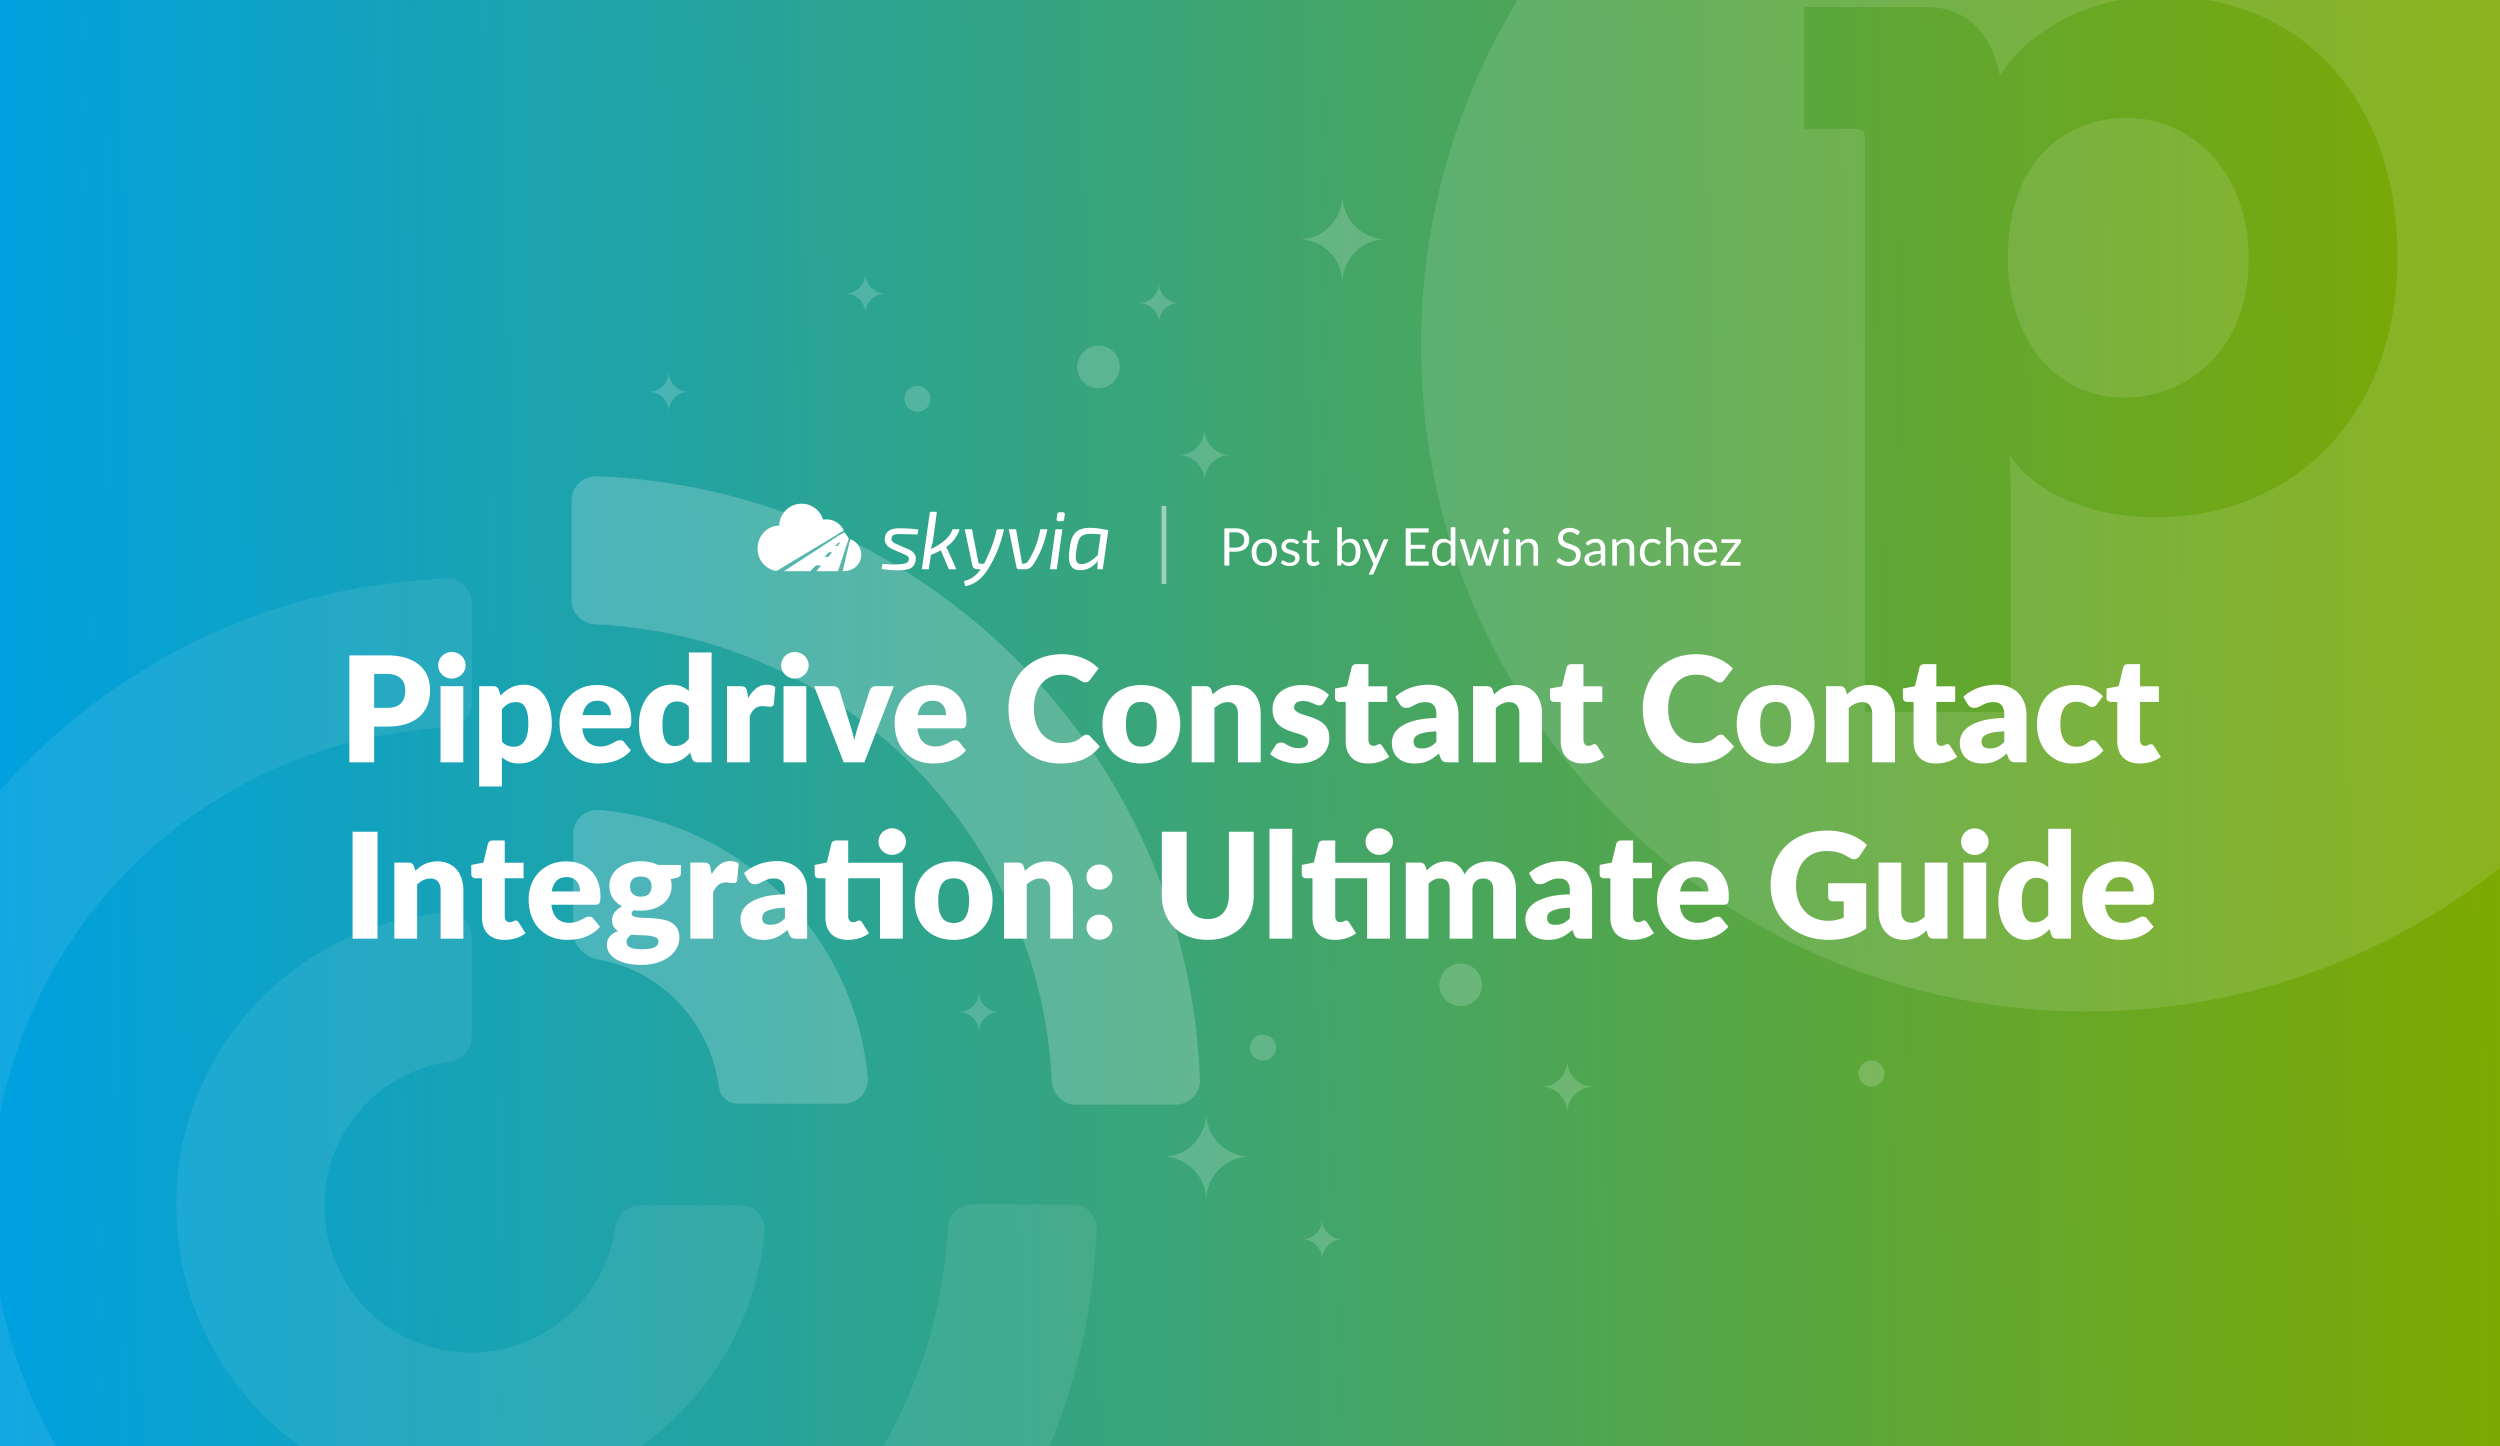 <?xml version="1.0" encoding="UTF-8"?> <svg xmlns="http://www.w3.org/2000/svg" width="2112" height="1222" fill="none"><rect width="100%" height="100%" fill="#333333" stroke="none"/><g clip-path="url(#a)"><path fill="url(#b)" d="M0 0h2112v1222H0z"></path><path fill="#fff" fill-opacity=".08" d="M-132.375 1017.52c0 273.51 214.453 530.86 530.156 530.86 301.641 0 518.907-239.77 528.75-509.77 0-11.95-9.14-21.09-20.39-21.09h-85.079c-11.25 0-19.687 9.14-20.39 19.68-9.844 202.5-172.969 386.02-402.891 386.02-236.25 0-405-191.25-405-405 0-218.673 172.266-393.751 386.016-403.595 11.25-.703 19.687-9.843 19.687-20.39v-85.078c0-11.25-9.843-21.094-21.093-20.391-291.094 11.25-509.766 251.016-509.766 528.754"></path><path fill="#fff" fill-opacity=".08" d="M148.875 1017.52c0 137.81 108.984 249.61 249.609 249.61 130.782 0 236.25-101.25 247.5-227.11.703-11.96-8.437-21.8-20.39-21.8h-85.078c-9.844 0-18.985 7.73-20.391 17.58-8.438 61.87-61.875 106.87-121.641 106.87-71.718 0-124.453-56.95-124.453-124.45 0-60.47 45-113.204 106.875-121.642 10.547-1.406 17.578-10.547 17.578-20.39v-85.079c0-11.953-9.843-21.093-21.797-20.39-128.671 10.547-227.812 118.125-227.812 246.801"></path><path fill="#fff" fill-opacity=".2" d="M502.547 527.437c211.64 9.844 376.172 180 386.015 386.016.704 11.25 9.844 19.688 19.688 19.688h85.078c11.252 0 21.092-9.844 20.392-21.094-10.55-279.141-234.845-499.219-509.767-509.766-11.953 0-21.094 9.141-21.094 20.391v84.375c0 11.25 9.141 19.687 19.688 20.39M484.266 787.588c0 10.547 9.14 21.094 21.797 23.203 56.953 9.844 94.922 57.656 101.25 107.578 1.406 8.438 7.734 14.063 16.171 14.063h89.297c11.953 0 21.094-9.844 20.391-21.797-10.547-118.125-104.766-215.86-227.109-226.407-11.953-.703-21.797 8.438-21.797 20.391z"></path><path fill="#fff" fill-opacity=".12" d="M1763-270.5c310.66 0 562.5 251.84 562.5 562.5S2073.66 854.5 1763 854.5 1200.5 602.66 1200.5 292s251.84-562.5 562.5-562.5m63.22 267.188c-69.25 0-118.19 36.274-136.78 67.486-3.35-17.738-15.2-58.237-62.47-58.237h-103.03V108.86h42.24c7.62 0 9.29 1.713 9.29 8.45v484.318h123.26V414.316l-.84-30.373c17.72 29.538 65.02 53.175 122.43 53.175 120.74 0 205.18-89.45 205.18-220.235 0-131.66-80.21-220.233-199.28-220.195M1796.66 99.61c57.44 0 103.03 48.075 103.03 118.112 0 82.672-55.72 118.11-104.71 118.148-66.73 0-98.8-59.913-98.8-117.274 0-87.773 53.21-118.986 100.48-118.986"></path><path fill="#fff" fill-rule="evenodd" d="M979.001 273c0-9.546 7.753-17 16.999-17-9.543 0-16.999-7.755-16.999-17 0 9.544-7.755 17-17.001 17 9.545 0 17.001 7.454 17.001 17M565.001 348c0-9.546 7.753-17 16.999-17-9.543 0-16.999-7.755-16.999-17 0 9.544-7.755 17-17.001 17 9.545 0 17.001 7.454 17.001 17M731.001 265c0-9.546 7.753-17 16.999-17-9.543 0-16.999-7.755-16.999-17 0 9.544-7.755 17-17.001 17 9.545 0 17.001 7.454 17.001 17M1117 1064c0-9.55 7.75-17 17-17-9.54 0-17-7.76-17-17 0 9.54-7.75 17-17 17 9.54 0 17 7.45 17 17M827.001 872c0-9.546 7.753-17 16.999-17-9.543 0-16.999-7.755-16.999-17 0 9.544-7.755 17-17.001 17 9.545 0 17.001 7.454 17.001 17M1017.54 362.367c0 12.381 10.05 22.05 22.03 22.05-12.37 0-22.03 10.061-22.03 22.054 0-12.381-10.05-22.054-22.032-22.054 11.982.388 22.032-9.669 22.032-22.05M1324.03 896c0 12.38 10.05 22.05 22.03 22.05-12.37 0-22.03 10.061-22.03 22.054 0-12.381-10.05-22.054-22.03-22.054 11.98.388 22.03-9.67 22.03-22.05M1134.03 165c0 20.81 16.89 37.064 37.03 37.064-20.79 0-37.03 16.911-37.03 37.069 0-20.81-16.89-37.069-37.03-37.069 20.14.652 37.03-16.254 37.03-37.064M1019.03 940c0 20.81 16.89 37.064 37.03 37.064-20.79 0-37.03 16.911-37.03 37.066 0-20.807-16.89-37.066-37.03-37.066 20.14.652 37.03-16.254 37.03-37.064" clip-rule="evenodd" opacity=".18"></path><path fill="#fff" d="M928.003 292c-9.94 0-18.003 8.064-18.003 17.999 0 9.942 8.063 18 18.003 18s17.997-8.058 17.997-18c0-9.935-8.057-17.999-17.997-17.999M1234 814c-9.94 0-18 8.064-18 17.999 0 9.942 8.06 18 18 18s18-8.058 18-18c0-9.935-8.06-17.999-18-17.999M775 347.996c6.074 0 11-4.924 11-10.998 0-6.075-4.926-10.998-11-10.998s-11 4.923-11 10.998 4.926 10.998 11 10.998M1067 895.996c6.07 0 11-4.924 11-10.998 0-6.075-4.93-10.998-11-10.998s-11 4.923-11 10.998 4.93 10.998 11 10.998M1581 917.996c6.07 0 11-4.924 11-10.998 0-6.075-4.93-10.998-11-10.998s-11 4.923-11 10.998 4.93 10.998 11 10.998" opacity=".18"></path><path fill="#fff" d="M326.999 597.996q8.183 0 11.78-3.906t3.596-10.912q0-3.1-.93-5.642a11.05 11.05 0 0 0-2.852-4.34q-1.86-1.86-4.774-2.852-2.853-.992-6.82-.992h-10.912v28.644zm0-44.33q9.548 0 16.368 2.294 6.882 2.232 11.284 6.2 4.464 3.968 6.572 9.362t2.108 11.656q0 6.758-2.17 12.4-2.17 5.641-6.634 9.672-4.464 4.03-11.346 6.324-6.82 2.232-16.182 2.232h-10.912V644h-20.956v-90.334zm64.386 26.04V644h-19.22v-64.294zm1.984-17.608q0 2.294-.93 4.34a11.8 11.8 0 0 1-2.542 3.534q-1.613 1.488-3.782 2.418-2.108.868-4.526.868-2.356 0-4.402-.868a13.7 13.7 0 0 1-3.658-2.418 12.4 12.4 0 0 1-2.48-3.534 11 11 0 0 1-.868-4.34q0-2.356.868-4.402a12.1 12.1 0 0 1 2.48-3.596 12 12 0 0 1 3.658-2.418q2.046-.868 4.402-.868 2.418 0 4.526.868a11.6 11.6 0 0 1 3.782 2.418 11.6 11.6 0 0 1 2.542 3.596q.93 2.046.93 4.402m30.64 64.418q2.17 2.356 4.712 3.348t5.332.992q2.667 0 4.898-1.054 2.232-1.055 3.844-3.348 1.674-2.356 2.604-6.076t.93-9.052q0-5.083-.744-8.556-.743-3.472-2.108-5.58-1.302-2.17-3.162-3.1t-4.154-.93q-4.215 0-6.944 1.55-2.727 1.55-5.208 4.526zm-1.178-38.874a32.9 32.9 0 0 1 8.556-6.572q4.837-2.604 11.47-2.604 5.022 0 9.3 2.232t7.378 6.448 4.836 10.354q1.798 6.076 1.798 13.826 0 7.254-2.046 13.392-1.983 6.138-5.642 10.664-3.595 4.526-8.68 7.068-5.022 2.542-11.16 2.542-5.022 0-8.432-1.426a22.9 22.9 0 0 1-6.2-3.844v24.676h-19.22v-84.692h11.904q3.597 0 4.712 3.224zm93.273 16.492q0-2.293-.62-4.464a9.9 9.9 0 0 0-1.922-3.844q-1.303-1.736-3.472-2.79t-5.27-1.054q-5.457 0-8.556 3.162-3.1 3.1-4.092 8.99zm-24.18 11.16q.93 8.06 4.898 11.718 3.967 3.596 10.23 3.596 3.348 0 5.766-.806t4.278-1.798q1.921-.992 3.472-1.798a7.4 7.4 0 0 1 3.348-.806q2.293 0 3.472 1.674l5.58 6.882q-2.976 3.41-6.448 5.58a34.5 34.5 0 0 1-7.068 3.348 37.4 37.4 0 0 1-7.254 1.612 50 50 0 0 1-6.882.496q-6.759 0-12.71-2.17-5.89-2.232-10.354-6.572-4.402-4.34-7.006-10.788-2.542-6.448-2.542-15.004 0-6.448 2.17-12.214 2.232-5.766 6.324-10.106 4.153-4.34 9.982-6.882 5.89-2.542 13.268-2.542 6.385 0 11.656 1.984 5.331 1.984 9.114 5.766 3.843 3.781 5.952 9.3 2.17 5.456 2.17 12.4 0 2.17-.186 3.534-.187 1.364-.682 2.17a2.6 2.6 0 0 1-1.364 1.116q-.807.31-2.108.31zm90.031-18.352q-2.17-2.418-4.712-3.348a14.5 14.5 0 0 0-5.332-.992q-2.666 0-4.898 1.054t-3.906 3.41q-1.611 2.294-2.542 6.014t-.93 8.99q0 5.083.744 8.556t2.046 5.642q1.364 2.108 3.224 3.038t4.154.93q2.109 0 3.782-.372a14.3 14.3 0 0 0 3.162-1.178 12.9 12.9 0 0 0 2.666-1.86 26 26 0 0 0 2.542-2.666zm19.22-45.756V644h-11.904q-3.596 0-4.712-3.224l-1.488-4.898a37.6 37.6 0 0 1-4.03 3.72 26 26 0 0 1-4.588 2.914q-2.418 1.178-5.27 1.798-2.79.682-6.076.682-5.022 0-9.3-2.232t-7.378-6.448-4.898-10.292q-1.736-6.138-1.736-13.95 0-7.192 1.984-13.33 1.985-6.2 5.58-10.664 3.658-4.526 8.742-7.068t11.222-2.542q5.022 0 8.432 1.426a22.9 22.9 0 0 1 6.2 3.844v-32.55zm30.965 38.44q2.976-5.208 6.82-8.184 3.906-2.976 8.928-2.976 4.341 0 7.068 2.046l-1.24 14.136q-.31 1.364-1.054 1.86-.681.496-1.922.496-.495 0-1.302-.062-.806-.062-1.674-.124a24 24 0 0 0-1.798-.186 11.4 11.4 0 0 0-1.612-.124q-4.215 0-6.758 2.232-2.48 2.232-4.216 6.2V644h-19.22v-64.294h11.408q1.426 0 2.356.248.993.248 1.612.806.683.496.992 1.364.372.868.62 2.108zm49.022-9.92V644h-19.22v-64.294zm1.984-17.608q0 2.294-.93 4.34a11.8 11.8 0 0 1-2.542 3.534q-1.612 1.488-3.782 2.418-2.108.868-4.526.868-2.356 0-4.402-.868a13.7 13.7 0 0 1-3.658-2.418 12.4 12.4 0 0 1-2.48-3.534 11 11 0 0 1-.868-4.34q0-2.356.868-4.402a12.2 12.2 0 0 1 2.48-3.596 12 12 0 0 1 3.658-2.418q2.046-.868 4.402-.868 2.418 0 4.526.868a11.6 11.6 0 0 1 3.782 2.418 11.6 11.6 0 0 1 2.542 3.596q.93 2.046.93 4.402m71.995 17.608L730.217 644h-17.484l-24.924-64.294h15.996q2.046 0 3.41.992 1.425.93 1.922 2.356l8.928 28.83a106 106 0 0 1 2.046 6.882 99 99 0 0 1 1.612 6.696q1.364-6.696 3.782-13.578l9.3-28.83q.495-1.426 1.86-2.356 1.364-.992 3.224-.992zm44.08 24.428q0-2.293-.62-4.464a9.9 9.9 0 0 0-1.922-3.844q-1.303-1.736-3.472-2.79t-5.27-1.054q-5.457 0-8.556 3.162-3.1 3.1-4.092 8.99zm-24.18 11.16q.93 8.06 4.898 11.718 3.968 3.596 10.23 3.596 3.348 0 5.766-.806t4.278-1.798q1.921-.992 3.472-1.798a7.4 7.4 0 0 1 3.348-.806q2.293 0 3.472 1.674l5.58 6.882q-2.977 3.41-6.448 5.58a34.5 34.5 0 0 1-7.068 3.348 37.4 37.4 0 0 1-7.254 1.612 50 50 0 0 1-6.882.496q-6.758 0-12.71-2.17-5.89-2.232-10.354-6.572-4.402-4.34-7.006-10.788-2.542-6.448-2.542-15.004 0-6.448 2.17-12.214 2.232-5.766 6.324-10.106 4.153-4.34 9.982-6.882 5.89-2.542 13.268-2.542 6.385 0 11.656 1.984 5.331 1.984 9.114 5.766 3.843 3.781 5.952 9.3 2.17 5.456 2.17 12.4 0 2.17-.186 3.534-.187 1.364-.682 2.17a2.6 2.6 0 0 1-1.364 1.116q-.807.31-2.108.31zm142.849 5.332q.744 0 1.488.31.744.247 1.426.93l8.308 8.742q-5.457 7.13-13.702 10.788-8.184 3.596-19.406 3.596-10.292 0-18.476-3.472-8.123-3.534-13.826-9.672-5.643-6.2-8.68-14.632-3.038-8.495-3.038-18.414 0-10.106 3.286-18.538 3.285-8.494 9.238-14.632t14.26-9.548 18.29-3.41q5.084 0 9.548.93 4.526.868 8.432 2.48a37 37 0 0 1 7.192 3.782q3.285 2.232 5.828 4.836l-7.068 9.486a10 10 0 0 1-1.612 1.612q-.93.682-2.604.682a4.64 4.64 0 0 1-2.108-.496 29 29 0 0 1-2.108-1.178 54 54 0 0 0-2.48-1.55q-1.302-.868-3.162-1.55-1.798-.744-4.278-1.24-2.418-.496-5.704-.496-5.208 0-9.548 1.922-4.278 1.922-7.44 5.642-3.1 3.658-4.836 9.052-1.674 5.332-1.674 12.214 0 6.944 1.86 12.338 1.921 5.394 5.146 9.114 3.285 3.658 7.626 5.58 4.34 1.922 9.3 1.922 2.851 0 5.208-.248a27.7 27.7 0 0 0 4.402-.93 20.2 20.2 0 0 0 3.844-1.736q1.798-1.116 3.658-2.79a6.5 6.5 0 0 1 1.612-.992 4 4 0 0 1 1.798-.434m46.442-41.912q7.315 0 13.33 2.294t10.292 6.572q4.34 4.278 6.696 10.416 2.418 6.076 2.418 13.702 0 7.688-2.418 13.888-2.356 6.138-6.696 10.478-4.278 4.278-10.292 6.634-6.015 2.294-13.33 2.294-7.379 0-13.454-2.294-6.015-2.356-10.416-6.634-4.34-4.34-6.758-10.478-2.356-6.2-2.356-13.888 0-7.626 2.356-13.702 2.418-6.138 6.758-10.416 4.401-4.278 10.416-6.572 6.075-2.294 13.454-2.294m0 52.018q6.633 0 9.734-4.65 3.162-4.712 3.162-14.26t-3.162-14.198q-3.1-4.65-9.734-4.65-6.82 0-9.982 4.65t-3.162 14.198 3.162 14.26q3.162 4.65 9.982 4.65m60.148-44.082a47 47 0 0 1 3.84-3.224 21.6 21.6 0 0 1 4.22-2.48c1.53-.703 3.16-1.24 4.9-1.612 1.77-.413 3.7-.62 5.76-.62q5.28 0 9.3 1.86c2.73 1.199 5.02 2.893 6.88 5.084 1.86 2.149 3.27 4.733 4.22 7.75.95 2.976 1.43 6.221 1.43 9.734V644h-19.22v-40.858c0-3.141-.73-5.58-2.17-7.316q-2.175-2.666-6.39-2.666c-2.11 0-4.09.455-5.95 1.364-1.82.868-3.6 2.067-5.33 3.596V644h-19.22v-64.294h11.9q3.6 0 4.71 3.224zm93.84 7.13c-.49.785-1.03 1.343-1.61 1.674-.54.331-1.24.496-2.11.496a7.1 7.1 0 0 1-2.72-.558c-.91-.413-1.91-.847-2.98-1.302-1.03-.455-2.21-.868-3.53-1.24q-1.995-.62-4.53-.62-3.66 0-5.64 1.426-1.92 1.364-1.92 3.844c0 1.199.41 2.191 1.24 2.976.86.785 2 1.488 3.41 2.108q2.1.868 4.77 1.674t5.46 1.798c1.86.661 3.67 1.447 5.45 2.356 1.78.868 3.37 1.963 4.78 3.286 1.4 1.281 2.52 2.852 3.34 4.712.87 1.86 1.31 4.092 1.31 6.696q0 4.774-1.74 8.804c-1.16 2.687-2.89 5.001-5.21 6.944q-3.405 2.914-8.49 4.526c-3.35 1.075-7.22 1.612-11.6 1.612q-3.285 0-6.57-.62a46 46 0 0 1-6.38-1.674 37 37 0 0 1-5.65-2.48c-1.73-.992-3.22-2.046-4.46-3.162l4.46-7.068q.75-1.24 1.86-1.922c.79-.496 1.78-.744 2.98-.744 1.12 0 2.11.248 2.98.744.9.496 1.88 1.033 2.91 1.612q1.545.868 3.6 1.612c1.4.496 3.16.744 5.27.744q2.22 0 3.78-.434c1.03-.331 1.86-.765 2.48-1.302s1.07-1.137 1.36-1.798.44-1.343.44-2.046c0-1.281-.44-2.335-1.31-3.162-.86-.827-2-1.529-3.41-2.108q-2.1-.93-4.83-1.674-2.67-.806-5.46-1.798a49 49 0 0 1-5.52-2.356 20.2 20.2 0 0 1-4.77-3.534c-1.41-1.447-2.54-3.203-3.41-5.27s-1.3-4.567-1.3-7.502c0-2.728.51-5.311 1.55-7.75q1.605-3.72 4.77-6.51c2.11-1.86 4.75-3.327 7.94-4.402q4.77-1.674 11.16-1.674 3.465 0 6.69.62c2.19.413 4.24.992 6.14 1.736s3.64 1.633 5.21 2.666a24 24 0 0 1 4.15 3.286zm37.37 51.212q-4.59 0-8.13-1.302c-2.31-.909-4.27-2.17-5.89-3.782-1.57-1.653-2.77-3.637-3.59-5.952-.83-2.315-1.24-4.898-1.24-7.75v-33.232h-5.46c-.99 0-1.84-.31-2.54-.93q-1.05-.992-1.05-2.852v-7.502l10.23-1.984 3.78-15.686c.49-1.984 1.9-2.976 4.21-2.976h10.05v18.786h15.93v13.144h-15.93v31.93q0 2.232 1.05 3.72c.75.951 1.8 1.426 3.16 1.426q1.065 0 1.74-.186c.5-.165.91-.331 1.24-.496q.555-.31.99-.496c.33-.165.7-.248 1.12-.248.58 0 1.03.145 1.36.434.37.248.75.661 1.12 1.24l5.83 9.114q-3.72 2.79-8.37 4.216a34 34 0 0 1-9.61 1.364m57.75-27.156q-5.76.248-9.48.992c-2.48.496-4.45 1.116-5.89 1.86-1.45.744-2.46 1.591-3.04 2.542a6.17 6.17 0 0 0-.81 3.1q0 3.287 1.8 4.65c1.2.868 2.96 1.302 5.27 1.302q3.72 0 6.51-1.302t5.64-4.216zm-34.59-29.202c3.88-3.431 8.18-5.973 12.89-7.626 4.76-1.695 9.84-2.542 15.26-2.542q5.82 0 10.47 1.922c3.15 1.24 5.79 2.997 7.94 5.27 2.19 2.232 3.86 4.898 5.02 7.998q1.74 4.65 1.74 10.168V644h-8.81c-1.81 0-3.2-.248-4.15-.744-.91-.496-1.67-1.529-2.29-3.1l-1.37-3.534a61 61 0 0 1-4.65 3.596 31 31 0 0 1-4.65 2.666 22 22 0 0 1-5.08 1.55c-1.78.372-3.76.558-5.95.558-2.94 0-5.6-.372-8-1.116-2.4-.785-4.45-1.922-6.14-3.41q-2.475-2.232-3.84-5.518c-.91-2.232-1.37-4.795-1.37-7.688q0-3.472 1.74-7.006c1.16-2.397 3.16-4.567 6.01-6.51 2.85-1.984 6.7-3.637 11.53-4.96 4.84-1.323 10.94-2.067 18.29-2.232v-2.728c0-3.761-.78-6.469-2.35-8.122q-2.295-2.542-6.57-2.542-3.42 0-5.58.744a26.4 26.4 0 0 0-3.91 1.674 49 49 0 0 1-3.29 1.674q-1.605.744-3.84.744c-1.32 0-2.44-.331-3.35-.992a8.6 8.6 0 0 1-2.23-2.356zm83.34-1.984a47 47 0 0 1 3.84-3.224 21.6 21.6 0 0 1 4.22-2.48c1.52-.703 3.16-1.24 4.89-1.612 1.78-.413 3.7-.62 5.77-.62q5.265 0 9.3 1.86c2.73 1.199 5.02 2.893 6.88 5.084 1.86 2.149 3.27 4.733 4.22 7.75.95 2.976 1.42 6.221 1.42 9.734V644h-19.22v-40.858c0-3.141-.72-5.58-2.17-7.316-1.44-1.777-3.57-2.666-6.38-2.666-2.11 0-4.09.455-5.95 1.364q-2.73 1.302-5.34 3.596V644h-19.22v-64.294h11.91c2.39 0 3.97 1.075 4.71 3.224zm75.14 58.342q-4.59 0-8.13-1.302c-2.31-.909-4.27-2.17-5.89-3.782-1.57-1.653-2.76-3.637-3.59-5.952s-1.24-4.898-1.24-7.75v-33.232h-5.46c-.99 0-1.84-.31-2.54-.93q-1.05-.992-1.05-2.852v-7.502l10.23-1.984 3.78-15.686c.49-1.984 1.9-2.976 4.21-2.976h10.05v18.786h15.93v13.144h-15.93v31.93q0 2.232 1.05 3.72c.75.951 1.8 1.426 3.16 1.426q1.065 0 1.74-.186c.5-.165.91-.331 1.24-.496q.555-.31.99-.496a2.5 2.5 0 0 1 1.12-.248c.58 0 1.03.145 1.36.434.37.248.75.661 1.12 1.24l5.83 9.114q-3.72 2.79-8.37 4.216a34 34 0 0 1-9.61 1.364m116.4-24.366c.5 0 .99.103 1.49.31.49.165.97.475 1.42.93l8.31 8.742c-3.64 4.753-8.2 8.349-13.7 10.788q-8.19 3.596-19.41 3.596c-6.86 0-13.02-1.157-18.47-3.472q-8.13-3.534-13.83-9.672c-3.76-4.133-6.65-9.011-8.68-14.632-2.02-5.663-3.04-11.801-3.04-18.414 0-6.737 1.1-12.917 3.29-18.538q3.285-8.494 9.24-14.632c3.97-4.092 8.72-7.275 14.26-9.548s11.63-3.41 18.29-3.41c3.39 0 6.57.31 9.55.93q4.515.868 8.43 2.48c2.6 1.033 5 2.294 7.19 3.782s4.13 3.1 5.83 4.836l-7.07 9.486c-.46.579-.99 1.116-1.61 1.612q-.93.682-2.61.682-1.11 0-2.1-.496a26 26 0 0 1-2.11-1.178 57 57 0 0 0-2.48-1.55c-.87-.579-1.92-1.095-3.16-1.55-1.2-.496-2.63-.909-4.28-1.24-1.61-.331-3.52-.496-5.71-.496q-5.205 0-9.54 1.922-4.29 1.922-7.44 5.642c-2.07 2.439-3.68 5.456-4.84 9.052-1.12 3.555-1.67 7.626-1.67 12.214q0 6.944 1.86 12.338c1.28 3.596 2.99 6.634 5.14 9.114 2.19 2.439 4.73 4.299 7.63 5.58q4.335 1.922 9.3 1.922c1.9 0 3.63-.083 5.21-.248 1.57-.207 3.03-.517 4.4-.93a20.3 20.3 0 0 0 3.84-1.736q1.8-1.116 3.66-2.79c.5-.413 1.03-.744 1.61-.992a4 4 0 0 1 1.8-.434m46.44-41.912c4.88 0 9.32.765 13.33 2.294q6.015 2.294 10.29 6.572c2.9 2.852 5.13 6.324 6.7 10.416 1.61 4.051 2.42 8.618 2.42 13.702 0 5.125-.81 9.755-2.42 13.888-1.57 4.092-3.8 7.585-6.7 10.478q-4.275 4.278-10.29 6.634c-4.01 1.529-8.45 2.294-13.33 2.294-4.92 0-9.4-.765-13.45-2.294-4.01-1.571-7.48-3.782-10.42-6.634-2.89-2.893-5.14-6.386-6.76-10.478-1.57-4.133-2.35-8.763-2.35-13.888 0-5.084.78-9.651 2.35-13.702 1.62-4.092 3.87-7.564 6.76-10.416 2.94-2.852 6.41-5.043 10.42-6.572 4.05-1.529 8.53-2.294 13.45-2.294m0 52.018c4.42 0 7.67-1.55 9.74-4.65 2.1-3.141 3.16-7.895 3.16-14.26s-1.06-11.098-3.16-14.198c-2.07-3.1-5.32-4.65-9.74-4.65-4.55 0-7.87 1.55-9.98 4.65s-3.16 7.833-3.16 14.198 1.05 11.119 3.16 14.26c2.11 3.1 5.43 4.65 9.98 4.65m60.15-44.082a47 47 0 0 1 3.84-3.224 21.6 21.6 0 0 1 4.22-2.48c1.53-.703 3.16-1.24 4.9-1.612 1.77-.413 3.7-.62 5.76-.62q5.28 0 9.3 1.86c2.73 1.199 5.02 2.893 6.88 5.084 1.86 2.149 3.27 4.733 4.22 7.75.95 2.976 1.43 6.221 1.43 9.734V644h-19.22v-40.858c0-3.141-.73-5.58-2.17-7.316q-2.175-2.666-6.39-2.666c-2.11 0-4.09.455-5.95 1.364-1.82.868-3.6 2.067-5.33 3.596V644h-19.22v-64.294h11.9q3.6 0 4.71 3.224zm75.14 58.342c-3.06 0-5.77-.434-8.12-1.302-2.32-.909-4.28-2.17-5.89-3.782q-2.355-2.48-3.6-5.952c-.83-2.315-1.24-4.898-1.24-7.75v-33.232h-5.45c-1 0-1.84-.31-2.55-.93q-1.05-.992-1.05-2.852v-7.502l10.23-1.984 3.78-15.686c.5-1.984 1.9-2.976 4.22-2.976h10.04v18.786h15.94v13.144h-15.94v31.93c0 1.488.35 2.728 1.06 3.72.74.951 1.79 1.426 3.16 1.426.7 0 1.28-.062 1.73-.186.5-.165.91-.331 1.24-.496.38-.207.71-.372 1-.496q.495-.248 1.11-.248c.58 0 1.03.145 1.37.434q.555.372 1.11 1.24l5.83 9.114q-3.72 2.79-8.37 4.216a34 34 0 0 1-9.61 1.364m57.76-27.156c-3.85.165-7.01.496-9.49.992s-4.44 1.116-5.89 1.86-2.46 1.591-3.04 2.542c-.53.951-.8 1.984-.8 3.1q0 3.287 1.8 4.65c1.19.868 2.95 1.302 5.27 1.302q3.72 0 6.51-1.302t5.64-4.216zm-34.6-29.202q5.835-5.147 12.9-7.626c4.75-1.695 9.83-2.542 15.25-2.542 3.88 0 7.38.641 10.48 1.922 3.14 1.24 5.78 2.997 7.93 5.27 2.19 2.232 3.87 4.898 5.03 7.998 1.15 3.1 1.73 6.489 1.73 10.168V644h-8.8c-1.82 0-3.21-.248-4.16-.744-.91-.496-1.67-1.529-2.29-3.1l-1.36-3.534a65 65 0 0 1-4.65 3.596 31 31 0 0 1-4.65 2.666 22.2 22.2 0 0 1-5.09 1.55c-1.78.372-3.76.558-5.95.558-2.94 0-5.6-.372-8-1.116-2.4-.785-4.44-1.922-6.14-3.41q-2.475-2.232-3.84-5.518c-.91-2.232-1.36-4.795-1.36-7.688 0-2.315.57-4.65 1.73-7.006 1.16-2.397 3.16-4.567 6.02-6.51 2.85-1.984 6.69-3.637 11.53-4.96 4.83-1.323 10.93-2.067 18.29-2.232v-2.728c0-3.761-.79-6.469-2.36-8.122q-2.295-2.542-6.57-2.542-3.405 0-5.58.744a26.4 26.4 0 0 0-3.91 1.674c-1.11.62-2.21 1.178-3.28 1.674-1.08.496-2.36.744-3.85.744-1.32 0-2.44-.331-3.34-.992a8.7 8.7 0 0 1-2.24-2.356zm112.85 6.324c-.58.703-1.14 1.261-1.67 1.674-.54.413-1.31.62-2.3.62-.95 0-1.82-.227-2.6-.682-.75-.455-1.59-.951-2.54-1.488-.95-.579-2.07-1.095-3.35-1.55s-2.87-.682-4.78-.682c-2.35 0-4.4.434-6.13 1.302-1.7.868-3.1 2.108-4.22 3.72s-1.94 3.596-2.48 5.952q-.81 3.472-.81 7.874 0 9.238 3.54 14.198c2.4 3.307 5.68 4.96 9.86 4.96 2.23 0 3.99-.269 5.27-.806 1.32-.579 2.44-1.199 3.34-1.86.91-.703 1.74-1.343 2.48-1.922.79-.579 1.76-.868 2.92-.868 1.53 0 2.69.558 3.47 1.674l5.58 6.882c-1.98 2.273-4.07 4.133-6.26 5.58-2.19 1.405-4.44 2.521-6.76 3.348a34 34 0 0 1-6.88 1.612c-2.32.331-4.57.496-6.76.496q-5.895 0-11.28-2.232c-3.56-1.488-6.7-3.637-9.43-6.448q-4.02-4.278-6.45-10.478c-1.57-4.133-2.35-8.845-2.35-14.136q0-6.944 2.04-12.958c1.41-4.051 3.46-7.543 6.14-10.478q4.095-4.464 10.05-7.006c4.01-1.695 8.64-2.542 13.88-2.542 5.05 0 9.47.806 13.27 2.418q5.715 2.418 10.29 7.068zm36.06 50.034c-3.06 0-5.76-.434-8.12-1.302-2.31-.909-4.28-2.17-5.89-3.782-1.57-1.653-2.77-3.637-3.59-5.952-.83-2.315-1.24-4.898-1.24-7.75v-33.232h-5.46c-.99 0-1.84-.31-2.54-.93-.71-.661-1.06-1.612-1.06-2.852v-7.502l10.23-1.984 3.79-15.686c.49-1.984 1.9-2.976 4.21-2.976h10.05v18.786h15.93v13.144h-15.93v31.93q0 2.232 1.05 3.72c.74.951 1.8 1.426 3.16 1.426q1.05 0 1.74-.186c.49-.165.91-.331 1.24-.496q.555-.31.99-.496c.33-.165.7-.248 1.12-.248.57 0 1.03.145 1.36.434.37.248.74.661 1.12 1.24l5.82 9.114q-3.72 2.79-8.37 4.216a34 34 0 0 1-9.61 1.364M318.935 793h-21.08v-90.334h21.08zm31.959-57.35a47 47 0 0 1 3.844-3.224 21.7 21.7 0 0 1 4.216-2.48 23.5 23.5 0 0 1 4.898-1.612q2.667-.62 5.766-.62 5.271 0 9.3 1.86 4.092 1.798 6.882 5.084 2.79 3.224 4.216 7.75 1.426 4.464 1.426 9.734V793h-19.22v-40.858q0-4.712-2.17-7.316-2.17-2.666-6.386-2.666-3.162 0-5.952 1.364-2.727 1.302-5.332 3.596V793h-19.22v-64.294h11.904q3.596 0 4.712 3.224zm75.141 58.342q-4.588 0-8.122-1.302-3.471-1.364-5.89-3.782-2.355-2.48-3.596-5.952-1.24-3.472-1.24-7.75v-33.232h-5.456q-1.488 0-2.542-.93-1.053-.992-1.054-2.852v-7.502l10.23-1.984 3.782-15.686q.744-2.976 4.216-2.976h10.044v18.786h15.934v13.144h-15.934v31.93q0 2.232 1.054 3.72 1.116 1.426 3.162 1.426 1.055 0 1.736-.186.745-.248 1.24-.496.558-.31.992-.496a2.5 2.5 0 0 1 1.116-.248q.869 0 1.364.434.558.372 1.116 1.24l5.828 9.114q-3.72 2.79-8.37 4.216a34 34 0 0 1-9.61 1.364m63.973-40.858q0-2.294-.62-4.464a9.9 9.9 0 0 0-1.922-3.844q-1.303-1.736-3.472-2.79t-5.27-1.054q-5.457 0-8.556 3.162-3.1 3.1-4.092 8.99zm-24.18 11.16q.93 8.06 4.898 11.718 3.967 3.596 10.23 3.596 3.348 0 5.766-.806t4.278-1.798q1.921-.992 3.472-1.798a7.4 7.4 0 0 1 3.348-.806q2.293 0 3.472 1.674l5.58 6.882q-2.976 3.41-6.448 5.58a34.5 34.5 0 0 1-7.068 3.348 37.4 37.4 0 0 1-7.254 1.612 50 50 0 0 1-6.882.496q-6.758 0-12.71-2.17-5.89-2.232-10.354-6.572-4.402-4.34-7.006-10.788-2.542-6.448-2.542-15.004 0-6.448 2.17-12.214 2.232-5.766 6.324-10.106 4.153-4.34 9.982-6.882 5.89-2.542 13.268-2.542 6.385 0 11.656 1.984 5.331 1.985 9.114 5.766 3.843 3.781 5.952 9.3 2.17 5.456 2.17 12.4 0 2.17-.186 3.534-.187 1.364-.682 2.17a2.6 2.6 0 0 1-1.364 1.116q-.806.31-2.108.31zm75.524-6.82q4.773 0 6.882-2.356 2.17-2.418 2.17-6.2 0-3.906-2.17-6.138-2.109-2.232-6.882-2.232-4.775 0-6.944 2.232-2.108 2.232-2.108 6.138 0 1.86.496 3.41a7.7 7.7 0 0 0 1.674 2.728q1.116 1.116 2.79 1.798 1.736.62 4.092.62m14.88 37.882q0-2.294-2.046-3.286-2.047-1.054-5.332-1.488-3.286-.434-7.378-.496a132 132 0 0 1-8.06-.496q-1.798 1.24-2.976 2.79-1.116 1.488-1.116 3.41 0 1.364.558 2.48.62 1.116 2.108 1.922t3.968 1.24q2.541.496 6.386.496 4.153 0 6.82-.496 2.665-.496 4.216-1.364 1.611-.868 2.232-2.108.62-1.178.62-2.604m18.972-64.666v7.006q0 1.612-.93 2.542-.869.93-3.038 1.426l-4.65 1.054q.372 1.364.558 2.79.248 1.427.248 2.976 0 4.836-2.046 8.68-1.984 3.844-5.518 6.572-3.473 2.666-8.246 4.154-4.774 1.426-10.23 1.426a68 68 0 0 1-2.914-.062 30 30 0 0 1-2.79-.372q-2.108 1.302-2.108 2.914t1.736 2.356q1.735.682 4.588.992 2.851.247 6.448.372 3.657.062 7.44.434 3.781.31 7.378 1.116 3.657.805 6.51 2.604 2.851 1.799 4.588 4.836 1.736 2.976 1.736 7.626 0 4.34-2.108 8.494t-6.2 7.378-10.044 5.146q-5.952 1.984-13.64 1.984-7.565 0-13.082-1.426-5.457-1.426-9.114-3.782-3.597-2.294-5.332-5.332-1.737-3.038-1.736-6.324 0-4.278 2.48-7.13t6.944-4.588q-2.356-1.426-3.72-3.658t-1.364-5.766q0-1.427.496-2.976.495-1.612 1.55-3.1a16.3 16.3 0 0 1 2.728-2.914q1.611-1.364 3.844-2.418-5.023-2.666-7.936-7.006-2.914-4.402-2.914-10.23 0-4.836 2.046-8.68a19.4 19.4 0 0 1 5.58-6.572q3.596-2.728 8.432-4.154 4.836-1.488 10.478-1.488 8.184 0 14.508 3.1zm25.997 7.936q2.976-5.208 6.82-8.184 3.906-2.976 8.928-2.976 4.34 0 7.068 2.046l-1.24 14.136q-.31 1.364-1.054 1.86-.682.496-1.922.496-.497 0-1.302-.062-.806-.062-1.674-.124a24 24 0 0 0-1.798-.186 11.4 11.4 0 0 0-1.612-.124q-4.216 0-6.758 2.232-2.48 2.232-4.216 6.2V793h-19.22v-64.294h11.408q1.426 0 2.356.248.992.248 1.612.806.682.496.992 1.364.372.868.62 2.108zm61.932 28.21q-5.766.248-9.486.992t-5.89 1.86-3.038 2.542a6.2 6.2 0 0 0-.806 3.1q0 3.287 1.798 4.65 1.798 1.302 5.27 1.302 3.72 0 6.51-1.302t5.642-4.216zm-34.596-29.202q5.828-5.147 12.896-7.626 7.13-2.542 15.252-2.542 5.828 0 10.478 1.922 4.712 1.86 7.936 5.27 3.287 3.348 5.022 7.998t1.736 10.168V793h-8.804q-2.728 0-4.154-.744-1.364-.744-2.294-3.1l-1.364-3.534a62 62 0 0 1-4.65 3.596 30.7 30.7 0 0 1-4.65 2.666 22 22 0 0 1-5.084 1.55q-2.666.558-5.952.558-4.402 0-7.998-1.116-3.596-1.178-6.138-3.41-2.48-2.232-3.844-5.518-1.364-3.348-1.364-7.688 0-3.472 1.736-7.006 1.736-3.596 6.014-6.51 4.278-2.976 11.532-4.96 7.254-1.985 18.29-2.232v-2.728q0-5.642-2.356-8.122-2.294-2.542-6.572-2.542-3.41 0-5.58.744t-3.906 1.674a49 49 0 0 1-3.286 1.674q-1.612.744-3.844.744-1.984 0-3.348-.992a8.6 8.6 0 0 1-2.232-2.356zM762.676 793h-19.22v-51.026h-26.908v31.93q0 2.232 1.054 3.72 1.116 1.426 3.162 1.426 1.054 0 1.736-.186a10 10 0 0 0 1.24-.496q.558-.31.992-.496a2.5 2.5 0 0 1 1.116-.248q.868 0 1.364.434.558.372 1.116 1.24l5.828 9.114q-3.72 2.79-8.37 4.216a34 34 0 0 1-9.61 1.364q-4.588 0-8.122-1.302-3.472-1.364-5.89-3.782-2.356-2.48-3.596-5.952t-1.24-7.75v-33.232h-5.456q-1.488 0-2.542-.93-1.054-.992-1.054-2.852v-7.502l10.23-2.046 3.782-15.624q.744-2.976 4.216-2.976h10.044v18.786h46.128zm2.666-81.964q0 2.294-.93 4.34a11.6 11.6 0 0 1-2.542 3.596q-1.612 1.488-3.782 2.356-2.108.868-4.526.868-2.356 0-4.402-.868a12.6 12.6 0 0 1-3.658-2.356 12.2 12.2 0 0 1-2.48-3.596 11 11 0 0 1-.868-4.34q0-2.294.868-4.34.93-2.108 2.48-3.596a12 12 0 0 1 3.658-2.418q2.046-.93 4.402-.93 2.418 0 4.526.93a11.6 11.6 0 0 1 3.782 2.418q1.612 1.488 2.542 3.596.93 2.046.93 4.34m40.417 16.678q7.317 0 13.33 2.294 6.015 2.294 10.292 6.572 4.341 4.278 6.696 10.416 2.418 6.076 2.418 13.702 0 7.688-2.418 13.888-2.355 6.138-6.696 10.478-4.278 4.278-10.292 6.634-6.013 2.294-13.33 2.294-7.377 0-13.454-2.294-6.013-2.356-10.416-6.634-4.34-4.34-6.758-10.478-2.356-6.2-2.356-13.888 0-7.626 2.356-13.702 2.418-6.138 6.758-10.416 4.402-4.278 10.416-6.572 6.077-2.294 13.454-2.294m0 52.018q6.635 0 9.734-4.65 3.162-4.712 3.162-14.26t-3.162-14.198q-3.1-4.65-9.734-4.65-6.82 0-9.982 4.65t-3.162 14.198 3.162 14.26q3.162 4.65 9.982 4.65m60.147-44.082a47 47 0 0 1 3.844-3.224 21.7 21.7 0 0 1 4.216-2.48 23.4 23.4 0 0 1 4.898-1.612q2.665-.62 5.766-.62 5.27 0 9.3 1.86 4.092 1.798 6.882 5.084 2.79 3.224 4.216 7.75 1.426 4.464 1.426 9.734V793h-19.22v-40.858q0-4.712-2.17-7.316-2.17-2.666-6.386-2.666-3.162 0-5.952 1.364-2.728 1.302-5.332 3.596V793h-19.22v-64.294h11.904q3.596 0 4.712 3.224zm51.995 47.616q0-2.232.806-4.154a11.2 11.2 0 0 1 2.294-3.348 10.9 10.9 0 0 1 3.472-2.232q1.983-.868 4.34-.868 2.293 0 4.278.868a10.9 10.9 0 0 1 3.472 2.232 9.9 9.9 0 0 1 2.294 3.348q.868 1.922.868 4.154t-.868 4.216a9.9 9.9 0 0 1-2.294 3.348 10.9 10.9 0 0 1-3.472 2.232q-1.985.806-4.278.806-2.357 0-4.34-.806a10.9 10.9 0 0 1-3.472-2.232 11.2 11.2 0 0 1-2.294-3.348 11.1 11.1 0 0 1-.806-4.216m0-42.346q0-2.232.806-4.154a11.2 11.2 0 0 1 2.294-3.348 10.9 10.9 0 0 1 3.472-2.232q1.983-.868 4.34-.868 2.293 0 4.278.868a10.9 10.9 0 0 1 3.472 2.232 9.9 9.9 0 0 1 2.294 3.348q.868 1.922.868 4.154t-.868 4.216a9.9 9.9 0 0 1-2.294 3.348 10.9 10.9 0 0 1-3.472 2.232q-1.985.806-4.278.806-2.357 0-4.34-.806a10.9 10.9 0 0 1-3.472-2.232 11.2 11.2 0 0 1-2.294-3.348 11.1 11.1 0 0 1-.806-4.216m102.439 35.526q4.215 0 7.5-1.364 3.345-1.426 5.64-4.03c1.53-1.736 2.69-3.844 3.47-6.324.83-2.521 1.24-5.373 1.24-8.556v-53.506h20.96v53.506q0 8.308-2.73 15.252c-1.78 4.629-4.34 8.618-7.69 11.966q-5.025 5.022-12.21 7.812c-4.8 1.86-10.19 2.79-16.18 2.79-6.04 0-11.45-.93-16.25-2.79q-7.189-2.79-12.212-7.812-5.021-5.022-7.688-11.966t-2.666-15.252v-53.506h20.956v53.444c0 3.183.39 6.035 1.18 8.556.83 2.48 2 4.609 3.53 6.386q2.295 2.604 5.58 4.03c2.23.909 4.76 1.364 7.57 1.364m71.32-76.26V793h-19.22v-92.814zM1174.15 793h-19.22v-51.026h-26.91v31.93c0 1.488.36 2.728 1.06 3.72.74.951 1.8 1.426 3.16 1.426q1.05 0 1.74-.186c.49-.165.91-.331 1.24-.496q.555-.31.99-.496.495-.248 1.11-.248c.58 0 1.04.145 1.37.434q.555.372 1.11 1.24l5.83 9.114q-3.72 2.79-8.37 4.216a34 34 0 0 1-9.61 1.364c-3.06 0-5.76-.434-8.12-1.302-2.31-.909-4.28-2.17-5.89-3.782q-2.355-2.48-3.6-5.952c-.82-2.315-1.24-4.898-1.24-7.75v-33.232h-5.45c-.99 0-1.84-.31-2.54-.93-.71-.661-1.06-1.612-1.06-2.852v-7.502l10.23-2.046 3.78-15.624c.5-1.984 1.91-2.976 4.22-2.976h10.04v18.786h46.13zm2.67-81.964q0 2.294-.93 4.34a11.7 11.7 0 0 1-2.54 3.596c-1.08.992-2.34 1.777-3.79 2.356-1.4.579-2.91.868-4.52.868-1.57 0-3.04-.289-4.4-.868a12.5 12.5 0 0 1-3.66-2.356 12.2 12.2 0 0 1-2.48-3.596 11 11 0 0 1-.87-4.34q0-2.294.87-4.34c.62-1.405 1.45-2.604 2.48-3.596a11.9 11.9 0 0 1 3.66-2.418c1.36-.62 2.83-.93 4.4-.93 1.61 0 3.12.31 4.52.93 1.45.579 2.71 1.385 3.79 2.418 1.07.992 1.92 2.191 2.54 3.596q.93 2.046.93 4.34M1187.6 793v-64.294h11.9c2.4 0 3.97 1.075 4.72 3.224l1.05 3.472a32 32 0 0 1 3.35-3.038q1.74-1.426 3.72-2.418c1.36-.703 2.81-1.24 4.34-1.612 1.57-.413 3.28-.62 5.14-.62 3.89 0 7.09 1.013 9.61 3.038 2.57 1.984 4.51 4.65 5.83 7.998 1.08-1.984 2.38-3.679 3.91-5.084 1.57-1.405 3.24-2.542 5.02-3.41a25 25 0 0 1 5.7-1.922c2.03-.413 4.03-.62 6.02-.62 3.68 0 6.94.558 9.79 1.674 2.86 1.075 5.23 2.666 7.13 4.774 1.95 2.067 3.41 4.629 4.41 7.688.99 3.017 1.48 6.448 1.48 10.292V793h-19.22v-40.858q0-9.982-8.55-9.982-3.915 0-6.51 2.604c-1.7 1.695-2.54 4.154-2.54 7.378V793h-19.22v-40.858c0-3.679-.73-6.262-2.17-7.75q-2.175-2.232-6.39-2.232c-1.74 0-3.39.393-4.96 1.178-1.53.785-2.98 1.839-4.34 3.162V793zm138.64-26.164q-5.76.248-9.48.992c-2.48.496-4.45 1.116-5.89 1.86-1.45.744-2.46 1.591-3.04 2.542a6.17 6.17 0 0 0-.81 3.1q0 3.287 1.8 4.65c1.2.868 2.96 1.302 5.27 1.302q3.72 0 6.51-1.302t5.64-4.216zm-34.59-29.202c3.88-3.431 8.18-5.973 12.89-7.626 4.76-1.695 9.84-2.542 15.25-2.542 3.89 0 7.38.641 10.48 1.922 3.14 1.24 5.79 2.997 7.94 5.27 2.19 2.232 3.86 4.898 5.02 7.998q1.74 4.65 1.74 10.168V793h-8.81c-1.82 0-3.2-.248-4.15-.744-.91-.496-1.68-1.529-2.3-3.1l-1.36-3.534a61 61 0 0 1-4.65 3.596 31 31 0 0 1-4.65 2.666 22 22 0 0 1-5.08 1.55c-1.78.372-3.76.558-5.96.558-2.93 0-5.6-.372-7.99-1.116-2.4-.785-4.45-1.922-6.14-3.41-1.65-1.488-2.94-3.327-3.85-5.518-.9-2.232-1.36-4.795-1.36-7.688q0-3.472 1.74-7.006c1.15-2.397 3.16-4.567 6.01-6.51 2.85-1.984 6.7-3.637 11.53-4.96 4.84-1.323 10.94-2.067 18.29-2.232v-2.728c0-3.761-.78-6.469-2.35-8.122-1.53-1.695-3.72-2.542-6.58-2.542q-3.405 0-5.58.744a27 27 0 0 0-3.9 1.674 49 49 0 0 1-3.29 1.674q-1.605.744-3.84.744c-1.32 0-2.44-.331-3.35-.992a8.6 8.6 0 0 1-2.23-2.356zm87.64 56.358q-4.59 0-8.13-1.302c-2.31-.909-4.27-2.17-5.89-3.782-1.57-1.653-2.77-3.637-3.59-5.952-.83-2.315-1.24-4.898-1.24-7.75v-33.232h-5.46c-.99 0-1.84-.31-2.54-.93q-1.05-.992-1.05-2.852v-7.502l10.23-1.984 3.78-15.686c.49-1.984 1.9-2.976 4.21-2.976h10.05v18.786h15.93v13.144h-15.93v31.93q0 2.232 1.05 3.72c.75.951 1.8 1.426 3.16 1.426.71 0 1.28-.062 1.74-.186.5-.165.91-.331 1.24-.496q.555-.31.99-.496c.33-.165.7-.248 1.12-.248.58 0 1.03.145 1.36.434.37.248.75.661 1.12 1.24l5.83 9.114q-3.72 2.79-8.37 4.216a34 34 0 0 1-9.61 1.364m63.97-40.858a16.3 16.3 0 0 0-.62-4.464 9.9 9.9 0 0 0-1.92-3.844q-1.305-1.736-3.48-2.79c-1.44-.703-3.2-1.054-5.27-1.054-3.63 0-6.49 1.054-8.55 3.162-2.07 2.067-3.43 5.063-4.09 8.99zm-24.18 11.16c.62 5.373 2.25 9.279 4.9 11.718q3.96 3.596 10.23 3.596 3.345 0 5.76-.806c1.61-.537 3.04-1.137 4.28-1.798 1.28-.661 2.44-1.261 3.47-1.798a7.4 7.4 0 0 1 3.35-.806c1.53 0 2.69.558 3.47 1.674l5.58 6.882q-2.97 3.41-6.45 5.58a34.6 34.6 0 0 1-7.06 3.348q-3.6 1.178-7.26 1.612c-2.4.331-4.69.496-6.88.496-4.51 0-8.74-.723-12.71-2.17q-5.895-2.232-10.35-6.572c-2.94-2.893-5.27-6.489-7.01-10.788-1.69-4.299-2.54-9.3-2.54-15.004 0-4.299.72-8.37 2.17-12.214 1.49-3.844 3.59-7.213 6.32-10.106 2.77-2.893 6.1-5.187 9.98-6.882 3.93-1.695 8.35-2.542 13.27-2.542 4.26 0 8.14.661 11.66 1.984 3.55 1.323 6.59 3.245 9.11 5.766 2.56 2.521 4.55 5.621 5.95 9.3 1.45 3.637 2.17 7.771 2.17 12.4q0 2.17-.18 3.534c-.13.909-.35 1.633-.68 2.17s-.79.909-1.37 1.116c-.54.207-1.24.31-2.11.31zm125.36-18.104h32.12v38.13q-6.945 5.084-14.82 7.378c-5.21 1.529-10.66 2.294-16.37 2.294-7.44 0-14.22-1.157-20.33-3.472q-9.12-3.534-15.63-9.672c-4.34-4.133-7.69-9.011-10.04-14.632q-3.54-8.495-3.54-18.414c0-6.737 1.12-12.917 3.35-18.538 2.23-5.663 5.42-10.54 9.55-14.632 4.18-4.092 9.2-7.275 15.07-9.548q8.865-3.41 19.77-3.41c3.77 0 7.3.31 10.61.93 3.3.62 6.34 1.467 9.11 2.542 2.81 1.075 5.37 2.356 7.69 3.844 2.31 1.488 4.38 3.1 6.2 4.836l-6.08 9.238q-1.425 2.17-3.72 2.666-2.235.496-4.83-1.116a55 55 0 0 0-4.72-2.542 25.6 25.6 0 0 0-4.46-1.798 29.4 29.4 0 0 0-4.84-.992q-2.535-.31-5.7-.31c-3.93 0-7.46.703-10.6 2.108-3.14 1.364-5.83 3.307-8.06 5.828-2.19 2.521-3.89 5.559-5.09 9.114-1.19 3.513-1.79 7.44-1.79 11.78q0 7.192 1.98 12.772t5.58 9.424c2.44 2.563 5.33 4.526 8.68 5.89q5.085 1.984 11.22 1.984c2.52 0 4.8-.248 6.82-.744a38 38 0 0 0 6.02-1.984v-13.702h-8.93c-1.32 0-2.36-.351-3.1-1.054-.75-.703-1.12-1.591-1.12-2.666zm100.79-17.484V793h-11.9q-3.6 0-4.71-3.224l-1.12-3.72a41 41 0 0 1-3.84 3.286 26 26 0 0 1-4.28 2.48c-1.49.661-3.12 1.178-4.9 1.55q-2.61.62-5.7.62c-3.52 0-6.64-.599-9.37-1.798-2.68-1.24-4.96-2.955-6.82-5.146s-3.26-4.774-4.21-7.75-1.43-6.241-1.43-9.796v-40.796h19.22v40.796c0 3.183.73 5.642 2.17 7.378q2.175 2.604 6.39 2.604c2.11 0 4.07-.434 5.89-1.302 1.86-.909 3.66-2.129 5.39-3.658v-45.818zm32.72 0V793h-19.22v-64.294zm1.98-17.608q0 2.294-.93 4.34a11.9 11.9 0 0 1-2.54 3.534q-1.62 1.488-3.78 2.418-2.115.868-4.53.868c-1.57 0-3.04-.289-4.4-.868a13.6 13.6 0 0 1-3.66-2.418 12.5 12.5 0 0 1-2.48-3.534 11 11 0 0 1-.87-4.34q0-2.356.87-4.402a12.2 12.2 0 0 1 2.48-3.596 11.9 11.9 0 0 1 3.66-2.418c1.36-.579 2.83-.868 4.4-.868q2.415 0 4.53.868a11.8 11.8 0 0 1 3.78 2.418 11.7 11.7 0 0 1 2.54 3.596q.93 2.046.93 4.402m50.42 34.844q-2.175-2.418-4.71-3.348-2.55-.992-5.34-.992c-1.77 0-3.41.351-4.89 1.054-1.49.703-2.79 1.839-3.91 3.41-1.07 1.529-1.92 3.534-2.54 6.014q-.93 3.72-.93 8.99c0 3.389.25 6.241.74 8.556.5 2.315 1.18 4.195 2.05 5.642.91 1.405 1.98 2.418 3.22 3.038s2.63.93 4.16.93q2.1 0 3.78-.372c1.16-.289 2.21-.682 3.16-1.178q1.425-.744 2.67-1.86c.86-.785 1.71-1.674 2.54-2.666zm19.22-45.756V793h-11.91q-3.585 0-4.71-3.224l-1.49-4.898a37 37 0 0 1-4.03 3.72 26 26 0 0 1-4.58 2.914 23.4 23.4 0 0 1-5.27 1.798c-1.86.455-3.89.682-6.08.682q-5.025 0-9.3-2.232t-7.38-6.448c-2.06-2.811-3.7-6.241-4.9-10.292-1.15-4.092-1.73-8.742-1.73-13.95q0-7.192 1.98-13.33 1.98-6.2 5.58-10.664c2.44-3.017 5.35-5.373 8.74-7.068s7.13-2.542 11.23-2.542q5.01 0 8.43 1.426c2.27.951 4.34 2.232 6.2 3.844v-32.55zm52.97 52.948c0-1.529-.2-3.017-.62-4.464a9.9 9.9 0 0 0-1.92-3.844c-.87-1.157-2.02-2.087-3.47-2.79s-3.2-1.054-5.27-1.054c-3.64 0-6.49 1.054-8.56 3.162-2.06 2.067-3.43 5.063-4.09 8.99zm-24.18 11.16c.62 5.373 2.26 9.279 4.9 11.718q3.975 3.596 10.23 3.596c2.23 0 4.15-.269 5.77-.806 1.61-.537 3.03-1.137 4.27-1.798 1.29-.661 2.44-1.261 3.48-1.798a7.4 7.4 0 0 1 3.34-.806q2.295 0 3.48 1.674l5.58 6.882q-2.985 3.41-6.45 5.58a34.4 34.4 0 0 1-7.07 3.348c-2.4.785-4.81 1.323-7.25 1.612a50 50 0 0 1-6.89.496c-4.5 0-8.74-.723-12.71-2.17a30 30 0 0 1-10.35-6.572c-2.93-2.893-5.27-6.489-7.01-10.788-1.69-4.299-2.54-9.3-2.54-15.004 0-4.299.73-8.37 2.17-12.214q2.235-5.766 6.33-10.106c2.77-2.893 6.09-5.187 9.98-6.882 3.93-1.695 8.35-2.542 13.27-2.542 4.25 0 8.14.661 11.65 1.984q5.34 1.985 9.12 5.766c2.56 2.521 4.54 5.621 5.95 9.3 1.45 3.637 2.17 7.771 2.17 12.4 0 1.447-.06 2.625-.19 3.534-.12.909-.35 1.633-.68 2.17s-.78.909-1.36 1.116c-.54.207-1.24.31-2.11.31zM674.67 425.706c-9.236 1.257-16.181 9.058-16.377 18.383-10.1 0-18.289 8.615-18.289 19.242-.186 9.454 6.63 17.594 15.965 19.068l56.923-34.139a16.08 16.08 0 0 0-17.54-9.215c-2.67-8.937-11.446-14.597-20.682-13.339M810.715 447.133a29 29 0 0 1-11.428 15.041 38 38 0 0 1 2.007 3.883l6.652 14.833h-6.304l-6.858-15.943a87 87 0 0 1-8.382 3.882l-1.801 12.061h-5.819l6.789-48.521h5.888l-3.117 23.429a41.2 41.2 0 0 1-2.078 8.041 47.6 47.6 0 0 0 11.845-7.348 20.7 20.7 0 0 0 6.581-9.358zM753.956 463.906c-3.991-1.606-7.278-5.069-6.442-9.635.967-7.312 7.943-8.096 14.132-7.971 4.75.065 9.491.413 14.2 1.04l-.762 4.229q-8.52-.276-13.3-.348c-2.638-.125-8.568-.496-8.52 3.467-.69 2.642 2.033 4.097 4.087 4.921l9.421 4.159c4.137 1.497 7.74 4.817 6.719 9.565-.375 3.723-2.829 6.797-6.546 7.556-7.126 1.693-14.942.69-22.132-.208l.692-4.298c6.372.535 13.255.958 19.535-.485a3.77 3.77 0 0 0 2.701-3.119c.55-2.461-1.722-3.59-3.602-4.367-3.409-1.465-6.788-3.007-10.183-4.506M848.158 447.133h-6.096c-2.101 10.287-6.039 19.765-10.667 29.113-1.373 0-4.627.684-4.92-1.318l-5.334-27.795h-6.165l6.513 30.637c.798 3.443 4.227 3.119 6.996 3.119-3.341 4.988-8.223 8.738-14.131 10.05l1.108 4.229c10.983-1.852 17.472-10.657 22.444-19.893a105.8 105.8 0 0 0 10.252-28.142M884.885 447.133c-2.214 10.545-6.093 21.342-12.331 30.221-1.552 2.245-3.868 3.672-6.65 3.536h-5.195a1.81 1.81 0 0 1-1.94-1.596l-6.581-32.161h6.166l5.126 29.112c2.027 0 3.662-.2 4.918-2.01 5.375-7.968 8.803-17.681 10.391-27.102zM886.969 480.889h5.818l4.711-33.756h-5.819zM897.844 432.784a1.59 1.59 0 0 1 1.663 1.942l-.485 3.949a1.8 1.8 0 0 1-1.94 1.665h-2.701q-1.94 0-1.732-1.942l.554-3.881a1.74 1.74 0 0 1 1.869-1.733z"></path><path fill="#fff" fill-rule="evenodd" d="M927.007 480.889h4.641l4.642-32.995c-7.553-1.49-20.223-4.219-27.016 1.353-3.997 3.434-5.11 9.403-5.681 14.382-1.132 7.768-1.552 18.091 8.797 18.091q8.521.002 15.032-7.624zm.346-11.853 2.494-17.606c-4.808-.2-13.14-1.687-16.868 2.045q-2.251 2.252-3.498 10.64c-.585 4.292-2.486 12.477 4.087 12.476q6.027 0 13.785-7.555" clip-rule="evenodd"></path><path fill="#fff" d="M711.878 482.578c7.355 0 14.423-3.93 15.545-12.041a13.94 13.94 0 0 0-9.187-15.064z"></path><path fill="#fff" fill-rule="evenodd" d="M693.654 477.659h-4.385l-4.842 4.918h-22.222l50.979-33.166 3.921 5.306-9.149 27.86h-18.3zm2.736-7.208 3.877-3.936 2.7.001-3.202 3.935zm9.09-9.207h2.022l2.376-2.92h-1.521z" clip-rule="evenodd"></path><path fill="#fff" d="M981.29 427.348h4v66h-4z" opacity=".5"></path><path fill="#fff" d="M1043.62 462.668q1.83 0 3.21-.484c.94-.323 1.73-.77 2.36-1.342a5.6 5.6 0 0 0 1.45-2.09q.48-1.21.48-2.662c0-2.01-.62-3.579-1.87-4.708-1.23-1.13-3.11-1.694-5.63-1.694h-5.06v12.98zm0-16.346q3 0 5.19.704c1.49.454 2.71 1.107 3.68 1.958.97.85 1.68 1.877 2.15 3.08.49 1.202.73 2.544.73 4.026 0 1.466-.26 2.808-.77 4.026a8.55 8.55 0 0 1-2.27 3.146c-.98.88-2.2 1.569-3.67 2.068q-2.175.726-5.04.726h-5.06v11.792h-4.24v-31.526zm24.43 8.888c1.63 0 3.1.271 4.4.814a9.45 9.45 0 0 1 3.35 2.31c.92.997 1.62 2.207 2.11 3.63q.75 2.112.75 4.73 0 2.64-.75 4.752c-.49 1.408-1.19 2.61-2.11 3.608a9.5 9.5 0 0 1-3.35 2.31c-1.3.528-2.77.792-4.4.792q-2.46 0-4.44-.792a9.5 9.5 0 0 1-3.35-2.31q-1.38-1.496-2.13-3.608c-.48-1.408-.73-2.992-.73-4.752 0-1.746.25-3.322.73-4.73q.75-2.135 2.13-3.63a9.45 9.45 0 0 1 3.35-2.31q1.98-.814 4.44-.814m0 19.888c2.2 0 3.84-.734 4.93-2.2 1.08-1.482 1.63-3.542 1.63-6.182 0-2.655-.55-4.723-1.63-6.204-1.09-1.482-2.73-2.222-4.93-2.222-1.11 0-2.09.19-2.92.572q-1.245.571-2.07 1.65t-1.23 2.662c-.27 1.041-.4 2.222-.4 3.542 0 2.64.54 4.7 1.63 6.182 1.1 1.466 2.76 2.2 4.99 2.2m28.55-15.862q-.255.483-.81.484-.33 0-.75-.242c-.28-.162-.62-.338-1.03-.528-.4-.206-.88-.389-1.43-.55q-.84-.264-1.98-.264c-.66 0-1.26.088-1.79.264-.52.161-.98.388-1.36.682-.37.293-.65.638-.86 1.034-.19.381-.28.799-.28 1.254q0 .857.48 1.43.51.572 1.32.99c.54.278 1.16.528 1.85.748.69.205 1.39.432 2.11.682.73.234 1.45.498 2.13.792.69.293 1.31.66 1.85 1.1.55.44.98.982 1.3 1.628q.51.945.51 2.288c0 1.026-.19 1.98-.55 2.86a6.4 6.4 0 0 1-1.63 2.266q-1.08.945-2.64 1.496c-1.04.366-2.25.55-3.61.55-1.55 0-2.96-.25-4.22-.748-1.26-.514-2.34-1.166-3.22-1.958l.93-1.496q.18-.287.42-.44c.16-.103.36-.154.61-.154q.405 0 .84.308.435.307 1.05.682c.43.249.94.476 1.54.682.61.205 1.35.308 2.25.308.76 0 1.43-.096 2-.286.57-.206 1.05-.477 1.43-.814q.57-.506.84-1.166c.19-.44.28-.91.28-1.408 0-.616-.17-1.122-.5-1.518a4 4 0 0 0-1.3-1.034 9.5 9.5 0 0 0-1.87-.748c-.69-.22-1.4-.448-2.14-.682-.71-.235-1.43-.499-2.13-.792-.69-.308-1.3-.69-1.85-1.144a5.4 5.4 0 0 1-1.32-1.672q-.48-1.012-.48-2.442c0-.851.17-1.665.53-2.442.35-.792.86-1.482 1.54-2.068.67-.602 1.5-1.078 2.48-1.43.99-.352 2.11-.528 3.37-.528 1.47 0 2.78.234 3.94.704q1.755.681 3.03 1.892zm12.9 18.964c-1.76 0-3.12-.492-4.07-1.474q-1.41-1.474-1.41-4.246v-13.64h-2.68a.9.9 0 0 1-.6-.198q-.24-.22-.24-.66v-1.562l3.65-.462.91-6.886c.04-.22.13-.396.28-.528.16-.147.37-.22.62-.22h1.98v7.678h6.44v2.838h-6.44v13.376c0 .938.22 1.635.68 2.09.45.454 1.04.682 1.76.682.41 0 .76-.052 1.06-.154.3-.118.57-.242.79-.374s.4-.25.55-.352q.24-.176.42-.176c.2 0 .38.124.55.374l1.14 1.87a7.5 7.5 0 0 1-2.44 1.496c-.96.352-1.94.528-2.95.528m24.12-5.72c.72.968 1.51 1.65 2.36 2.046.86.396 1.81.594 2.84.594 2.09 0 3.7-.741 4.81-2.222q1.68-2.223 1.68-6.622 0-4.092-1.5-6.006c-.98-1.291-2.39-1.936-4.22-1.936-1.28 0-2.4.293-3.35.88-.94.586-1.81 1.415-2.62 2.486zm0-13.706c.94-1.086 2-1.951 3.17-2.596 1.19-.646 2.55-.968 4.09-.968 1.31 0 2.48.249 3.52.748 1.06.498 1.95 1.224 2.69 2.178.73.938 1.29 2.082 1.67 3.432.4 1.349.59 2.867.59 4.554q0 2.706-.66 4.928c-.44 1.481-1.07 2.75-1.91 3.806a8.75 8.75 0 0 1-3.01 2.442c-1.19.572-2.53.858-4.01.858-1.47 0-2.7-.272-3.72-.814-.99-.558-1.87-1.342-2.61-2.354l-.2 2.024c-.12.557-.46.836-1.01.836h-2.53v-32.406h3.93zm39.36-3.212-12.43 28.864q-.21.44-.51.704-.285.264-.9.264h-2.91l4.07-8.844-9.19-20.988h3.39c.33 0 .6.088.79.264q.3.241.42.55l5.96 14.036c.23.616.43 1.261.59 1.936q.315-1.034.66-1.958l5.79-14.014c.09-.235.23-.426.44-.572q.33-.242.72-.242zm34.01 18.81-.02 3.476h-19.43v-31.526h19.43v3.476h-15.16v10.472h12.28v3.344h-12.28v10.758zm18.6-13.508c-.74-.983-1.53-1.665-2.38-2.046-.85-.396-1.8-.594-2.86-.594q-3.105 0-4.77 2.222c-1.12 1.481-1.67 3.593-1.67 6.336 0 1.452.12 2.698.37 3.74.25 1.026.62 1.877 1.1 2.552.48.66 1.08 1.144 1.78 1.452q1.065.462 2.4.462c1.29 0 2.41-.294 3.37-.88s1.85-1.416 2.66-2.486zm3.91-15.422v32.406h-2.33q-.84 0-1.05-.814l-.36-2.706c-.95 1.144-2.03 2.068-3.25 2.772q-1.83 1.056-4.23 1.056c-1.27 0-2.43-.242-3.47-.726a7.3 7.3 0 0 1-2.66-2.178c-.74-.954-1.3-2.142-1.7-3.564-.39-1.423-.59-3.058-.59-4.906q0-2.464.66-4.576.66-2.134 1.89-3.696a8.7 8.7 0 0 1 3.01-2.442q1.815-.902 4.05-.902c1.37 0 2.53.234 3.5.704a8.3 8.3 0 0 1 2.62 1.914v-12.342zm36.92 10.12-7.21 22.286h-3.11c-.38 0-.64-.25-.79-.748l-4.93-15.114a10 10 0 0 1-.28-1.012c-.07-.352-.15-.697-.22-1.034-.07.337-.15.682-.22 1.034-.07.337-.17.682-.29 1.034l-5.01 15.092c-.14.498-.43.748-.88.748h-2.95l-7.22-22.286h3.08c.31 0 .57.08.77.242.22.161.37.352.44.572l4.27 14.344c.25 1.056.45 2.053.59 2.992.14-.484.27-.976.4-1.474.15-.499.3-1.005.46-1.518l4.71-14.432c.07-.22.2-.404.37-.55.2-.147.42-.22.69-.22h1.71c.3 0 .54.073.73.22q.285.22.39.55l4.6 14.432c.16.513.31 1.019.44 1.518.13.498.26.99.38 1.474.07-.484.16-.968.26-1.452.12-.499.24-1.012.37-1.54l4.36-14.344q.105-.353.42-.572c.2-.162.45-.242.72-.242zm7.95 0v22.286h-3.91v-22.286zm.84-6.996q0 .571-.24 1.078c-.15.322-.36.616-.62.88a2.8 2.8 0 0 1-.9.594q-.51.22-1.08.22t-1.08-.22a3 3 0 0 1-.86-.594 3.3 3.3 0 0 1-.59-.88 2.6 2.6 0 0 1-.22-1.078c0-.382.07-.741.22-1.078.15-.352.34-.653.59-.902.25-.264.54-.47.86-.616q.51-.22 1.08-.22t1.08.22q.525.22.9.616c.26.249.47.55.62.902q.24.505.24 1.078m9.29 10.23c.49-.543 1-1.034 1.54-1.474s1.12-.814 1.72-1.122a8.2 8.2 0 0 1 1.93-.726 9 9 0 0 1 2.23-.264q1.815 0 3.21.616c.94.396 1.71.968 2.33 1.716.63.733 1.11 1.62 1.43 2.662q.48 1.561.48 3.454v14.19h-3.93v-14.19q0-2.53-1.17-3.916c-.76-.939-1.93-1.408-3.5-1.408-1.16 0-2.24.278-3.25.836-1 .557-1.93 1.312-2.78 2.266v16.412h-3.93v-22.286h2.35c.56 0 .9.271 1.03.814zm49.15-7.546c-.13.22-.28.388-.44.506a.95.95 0 0 1-.55.154c-.25 0-.54-.125-.88-.374-.34-.25-.76-.521-1.28-.814-.5-.308-1.1-.587-1.82-.836-.71-.25-1.56-.374-2.58-.374-.95 0-1.79.132-2.53.396-.72.249-1.32.594-1.82 1.034-.49.44-.85.96-1.1 1.562a4.8 4.8 0 0 0-.38 1.914c0 .88.22 1.613.64 2.2.44.572 1.01 1.063 1.72 1.474.72.41 1.52.77 2.42 1.078.91.293 1.83.601 2.77.924.95.322 1.88.689 2.77 1.1.91.396 1.72.902 2.42 1.518a6.8 6.8 0 0 1 1.72 2.266q.66 1.341.66 3.3c0 1.378-.24 2.676-.71 3.894a9 9 0 0 1-2.06 3.146q-1.35 1.341-3.33 2.112c-1.3.513-2.79.77-4.46.77-2.06 0-3.92-.367-5.59-1.1q-2.505-1.122-4.29-3.014l1.23-2.024q.18-.243.42-.396.27-.176.57-.176c.19 0 .4.08.64.242q.375.22.84.572c.3.234.66.491 1.05.77.4.278.84.535 1.34.77q.78.351 1.74.594c.65.146 1.37.22 2.18.22 1.01 0 1.91-.14 2.71-.418.79-.279 1.45-.668 2-1.166.55-.514.98-1.122 1.27-1.826.3-.704.44-1.489.44-2.354q0-1.43-.66-2.332c-.42-.616-.99-1.13-1.69-1.54s-1.51-.756-2.42-1.034c-.91-.294-1.83-.587-2.77-.88-.94-.308-1.87-.66-2.77-1.056a8.9 8.9 0 0 1-2.42-1.54c-.71-.631-1.28-1.416-1.72-2.354-.43-.954-.64-2.127-.64-3.52 0-1.115.21-2.193.64-3.234a8.5 8.5 0 0 1 1.89-2.772q1.26-1.21 3.06-1.936c1.22-.484 2.61-.726 4.18-.726q2.64 0 4.8.836a11.3 11.3 0 0 1 3.82 2.42zm18.62 16.566q-2.715.087-4.62.44c-1.26.22-2.3.513-3.11.88-.79.366-1.37.799-1.73 1.298a2.78 2.78 0 0 0-.53 1.672c0 .586.09 1.092.28 1.518.2.425.45.777.77 1.056q.51.396 1.17.594c.46.117.94.176 1.45.176q1.035 0 1.89-.198a7.2 7.2 0 0 0 1.61-.616c.51-.264 1-.58 1.45-.946.47-.367.93-.785 1.37-1.254zm-12.65-9.108c1.23-1.188 2.56-2.076 3.98-2.662 1.42-.587 3-.88 4.73-.88 1.25 0 2.35.205 3.32.616.97.41 1.78.982 2.44 1.716q.99 1.1 1.5 2.662c.34 1.041.5 2.185.5 3.432v14.256h-1.73c-.38 0-.68-.059-.88-.176-.21-.132-.37-.382-.49-.748l-.44-2.112c-.58.542-1.16 1.026-1.71 1.452-.56.41-1.15.762-1.76 1.056q-.93.417-1.98.638-1.035.242-2.31.242a8.4 8.4 0 0 1-2.45-.352 5.9 5.9 0 0 1-2-1.1c-.55-.484-1-1.093-1.34-1.826q-.48-1.122-.48-2.64 0-1.32.72-2.53c.49-.822 1.27-1.548 2.36-2.178 1.08-.631 2.5-1.144 4.24-1.54 1.75-.411 3.89-.646 6.43-.704v-1.738c0-1.731-.38-3.036-1.13-3.916-.74-.895-1.84-1.342-3.27-1.342-.97 0-1.79.124-2.45.374-.64.234-1.21.506-1.69.814q-.705.44-1.23.814c-.34.234-.68.352-1.01.352-.27 0-.49-.066-.69-.198a2 2 0 0 1-.48-.528zm26.14.088c.48-.543.99-1.034 1.54-1.474q.81-.66 1.71-1.122a8.3 8.3 0 0 1 1.94-.726 9 9 0 0 1 2.22-.264q1.83 0 3.21.616c.94.396 1.72.968 2.33 1.716.63.733 1.11 1.62 1.43 2.662.33 1.041.49 2.192.49 3.454v14.19h-3.94v-14.19q0-2.53-1.17-3.916c-.76-.939-1.92-1.408-3.49-1.408-1.16 0-2.25.278-3.26.836-1 .557-1.92 1.312-2.77 2.266v16.412h-3.94v-22.286h2.35c.56 0 .91.271 1.04.814zm36.35.726q-.18.242-.36.374c-.11.088-.28.132-.48.132-.22 0-.46-.088-.73-.264a9 9 0 0 0-.99-.616c-.38-.22-.85-.418-1.43-.594-.55-.191-1.24-.286-2.06-.286q-1.65 0-2.91.594c-.83.381-1.54.938-2.11 1.672-.56.733-.98 1.62-1.28 2.662-.28 1.041-.41 2.207-.41 3.498 0 1.349.15 2.552.46 3.608.31 1.041.74 1.921 1.3 2.64a5.9 5.9 0 0 0 2.04 1.628c.81.366 1.71.55 2.71.55.95 0 1.74-.11 2.35-.33.62-.235 1.12-.492 1.52-.77.41-.279.75-.528 1.01-.748.28-.235.55-.352.82-.352.32 0 .57.124.74.374l1.1 1.43a7.6 7.6 0 0 1-1.65 1.54c-.61.425-1.28.784-2 1.078q-1.05.418-2.22.616c-.78.132-1.57.198-2.38.198-1.39 0-2.69-.257-3.89-.77a8.9 8.9 0 0 1-3.1-2.222q-1.32-1.475-2.07-3.608-.75-2.135-.75-4.862c0-1.658.23-3.19.68-4.598.47-1.408 1.15-2.618 2.03-3.63a9.15 9.15 0 0 1 3.28-2.398c1.3-.572 2.8-.858 4.48-.858q2.355 0 4.14.77c1.2.498 2.27 1.21 3.19 2.134zm9.43-.99c.96-1.012 2.01-1.819 3.17-2.42 1.16-.602 2.5-.902 4.01-.902q1.815 0 3.21.616c.94.396 1.71.968 2.33 1.716.63.733 1.11 1.62 1.43 2.662q.48 1.561.48 3.454v14.19h-3.93v-14.19q0-2.53-1.17-3.916c-.76-.939-1.93-1.408-3.5-1.408-1.16 0-2.24.278-3.25.836-1 .557-1.92 1.312-2.78 2.266v16.412h-3.93v-32.406h3.93zm35.52 5.742c0-.91-.13-1.738-.4-2.486-.25-.763-.62-1.416-1.12-1.958a4.7 4.7 0 0 0-1.78-1.276q-1.065-.462-2.4-.462-2.82 0-4.47 1.65c-1.08 1.085-1.76 2.596-2.02 4.532zm3.17 10.45q-.735.88-1.74 1.54c-.68.425-1.4.777-2.18 1.056-.76.278-1.55.484-2.38.616-.82.146-1.63.22-2.44.22-1.54 0-2.96-.257-4.27-.77a9.6 9.6 0 0 1-3.36-2.288c-.94-1.012-1.67-2.259-2.2-3.74s-.79-3.183-.79-5.104c0-1.555.23-3.007.7-4.356q.72-2.025 2.07-3.498c.89-.998 1.99-1.775 3.28-2.332q1.935-.858 4.35-.858c1.34 0 2.57.227 3.7.682a8.2 8.2 0 0 1 2.95 1.936q1.245 1.254 1.95 3.124c.47 1.232.71 2.64.71 4.224 0 .616-.07 1.026-.2 1.232q-.195.308-.75.308h-14.89q.06 2.112.57 3.674c.35 1.041.84 1.914 1.45 2.618.62.689 1.35 1.21 2.2 1.562.85.337 1.81.506 2.86.506.98 0 1.83-.11 2.53-.33a12.5 12.5 0 0 0 1.85-.748c.51-.264.94-.506 1.28-.726q.525-.352.9-.352.48 0 .75.374zm20.54-17.49c0 .278-.06.55-.16.814a2.1 2.1 0 0 1-.37.682l-12.08 16.06h12.19v3.058h-16.79v-1.628c0-.191.05-.411.13-.66.09-.264.22-.514.4-.748l12.14-16.17h-11.99v-3.08h16.53z"></path></g><defs><linearGradient id="b" x1="2112" x2="0" y1="611" y2="639" gradientUnits="userSpaceOnUse"><stop stop-color="#7DA900"></stop><stop offset="1" stop-color="#00A1DF"></stop></linearGradient><clipPath id="a"><path fill="#fff" d="M0 0h2112v1222H0z"></path></clipPath></defs></svg> 